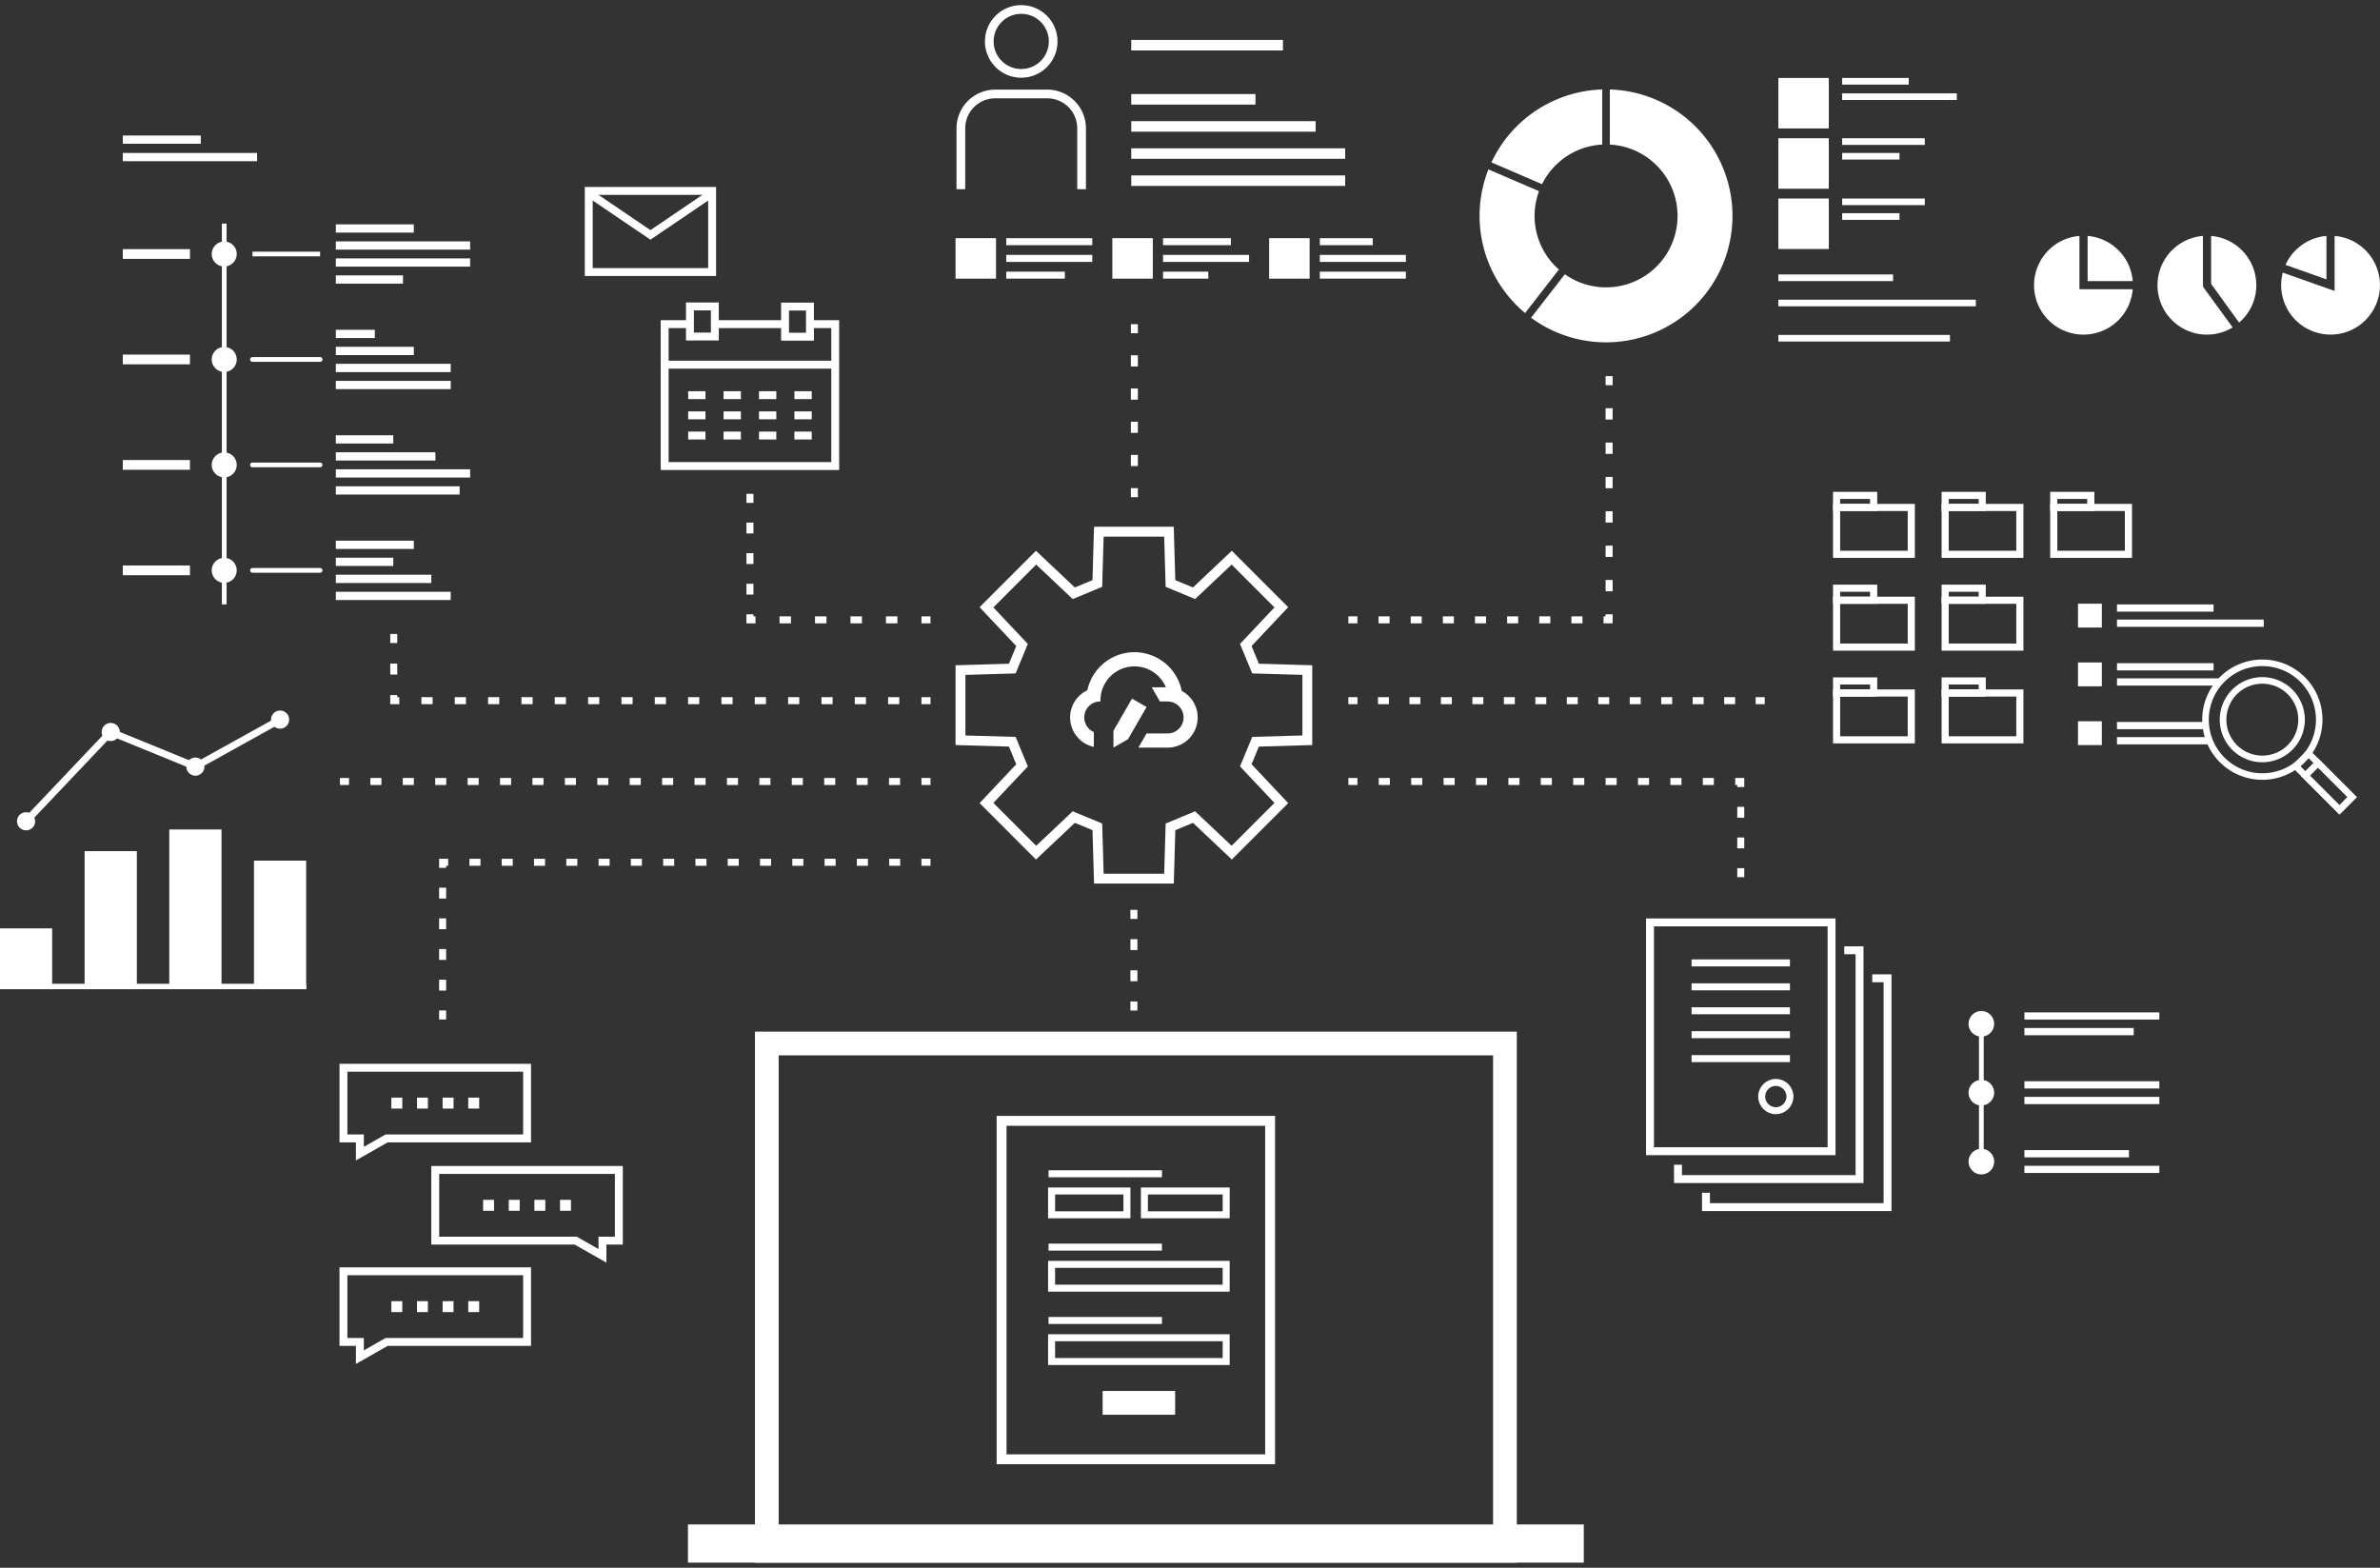 <svg viewBox="0 0 681.18 448.69" xmlns="http://www.w3.org/2000/svg"><rect x="0" y="0" width="681.18" height="448.69" fill="#333333" stroke="none"/><path d="m427.335 302.041v138.4h-204.471v-138.4zm6.79-6.79h-218.051v151.977h218.051z" fill="#fff"/><path d="m196.904 436.296h256.39v10.932h-256.39z" fill="#fff"/><path d="m323.989 199.946-5.31 9.2v4.816l4.17-2.408 5.31-9.2z" fill="#fff"/><path d="m338.221 197.737a13.794 13.794 0 0 0 -27.01-.188 8.614 8.614 0 0 0 1.862 16.21v-4.249a4.564 4.564 0 0 1 1.886-8.748h.01c0-.1-.008-.2-.008-.308a9.736 9.736 0 0 1 18.722-3.75h-4.042l2.342 4.058h2.106c.108 0 .229 0 .335.012a4.57 4.57 0 0 1 -.316 9.133h-5.949l-2.343 4.059h8.292a8.62 8.62 0 0 0 4.113-16.229z" fill="#fff"/><path d="m324.534 261.402v.586" fill="none" stroke="#fff" stroke-linecap="square" stroke-miterlimit="10" stroke-width="2.006"/><path d="m324.534 269.79v13.933" style="fill:none;stroke:#fff;stroke-linecap:square;stroke-miterlimit:10;stroke-width:2.006;stroke-dasharray:1.115 7.803"/><path d="m324.534 287.625v.585" fill="none" stroke="#fff" stroke-linecap="square" stroke-miterlimit="10" stroke-width="2.006"/><path d="m-.012 265.703h14.942v17.325h-14.942z" fill="#fff"/><path d="m24.222 243.595h14.942v39.432h-14.942z" fill="#fff"/><path d="m48.455 237.398h14.942v45.629h-14.942z" fill="#fff"/><path d="m72.689 246.311h14.942v36.716h-14.942z" fill="#fff"/><path d="m-.012 282.331h87.642" fill="none" stroke="#fff" stroke-miterlimit="10" stroke-width="1.558"/><path d="m460.751 25.608v15.768a20.448 20.448 0 1 1 -12.873 37.115l-.019.024-9.649 12.422a36.193 36.193 0 1 0 22.541-65.329z" fill="#fff"/><path d="m426.859 46.479 14.441 6.215.042.018a20.451 20.451 0 0 1 17.23-11.336v-15.768a36.2 36.2 0 0 0 -31.713 20.871z" fill="#fff"/><path d="m439.206 61.783a20.348 20.348 0 0 1 1.279-7.069l-.046-.02-14.439-6.213a36.2 36.2 0 0 0 10.5 41.113l9.644-12.415.032-.041a20.4 20.4 0 0 1 -6.97-15.355z" fill="#fff"/><circle cx="7.459" cy="235.05" fill="#fff" r="2.599"/><circle cx="31.692" cy="209.497" fill="#fff" r="2.599"/><circle cx="55.926" cy="219.405" fill="#fff" r="2.599"/><circle cx="80.16" cy="205.949" fill="#fff" r="2.599"/><path d="m386.926 177.403h.585" fill="none" stroke="#fff" stroke-linecap="square" stroke-miterlimit="10" stroke-width="2.006"/><path d="m395.561 177.403h60.373" style="fill:none;stroke:#fff;stroke-linecap:square;stroke-miterlimit:10;stroke-width:2.006;stroke-dasharray:1.15 8.05"/><path d="m459.959 177.403h.585v-.586" fill="none" stroke="#fff" stroke-linecap="square" stroke-miterlimit="10" stroke-width="2.006"/><path d="m460.544 168.216v-54.678" style="fill:none;stroke:#fff;stroke-linecap:square;stroke-miterlimit:10;stroke-width:2.006;stroke-dasharray:1.229 8.601"/><path d="m460.544 109.238v-.586" fill="none" stroke="#fff" stroke-linecap="square" stroke-miterlimit="10" stroke-width="2.006"/><path d="m386.926 200.53h.585" fill="none" stroke="#fff" stroke-linecap="square" stroke-miterlimit="10" stroke-width="2.006"/><path d="m395.393 200.53h104.154" style="fill:none;stroke:#fff;stroke-linecap:square;stroke-miterlimit:10;stroke-width:2.006;stroke-dasharray:1.126 7.882"/><path d="m503.488 200.53h.585" fill="none" stroke="#fff" stroke-linecap="square" stroke-miterlimit="10" stroke-width="2.006"/><path d="m508.981 39.564h14.44v14.445h-14.44z" fill="#fff"/><path d="m508.981 22.313h14.44v14.445h-14.44z" fill="#fff"/><path d="m7.459 235.05 24.233-25.553 24.234 9.908 24.234-13.456" fill="none" stroke="#fff" stroke-miterlimit="10" stroke-width="2.006"/><path d="m324.665 141.291v-.586" fill="none" stroke="#fff" stroke-linecap="square" stroke-miterlimit="10" stroke-width="2.006"/><path d="m324.665 132.389v-33.857" style="fill:none;stroke:#fff;stroke-linecap:square;stroke-miterlimit:10;stroke-width:2.006;stroke-dasharray:1.188 8.316"/><path d="m324.665 94.375v-.586" fill="none" stroke="#fff" stroke-linecap="square" stroke-miterlimit="10" stroke-width="2.006"/><path d="m265.317 177.403h-.586" fill="none" stroke="#fff" stroke-linecap="square" stroke-miterlimit="10" stroke-width="2.006"/><path d="m255.846 177.403h-36.175" style="fill:none;stroke:#fff;stroke-linecap:square;stroke-miterlimit:10;stroke-width:2.006;stroke-dasharray:1.269 8.885"/><path d="m215.228 177.403h-.586v-.586" fill="none" stroke="#fff" stroke-linecap="square" stroke-miterlimit="10" stroke-width="2.006"/><path d="m214.642 169.163v-22.413" style="fill:none;stroke:#fff;stroke-linecap:square;stroke-miterlimit:10;stroke-width:2.006;stroke-dasharray:1.093 7.653"/><path d="m214.642 142.923v-.586" fill="none" stroke="#fff" stroke-linecap="square" stroke-miterlimit="10" stroke-width="2.006"/><path d="m265.317 200.53h-.586" fill="none" stroke="#fff" stroke-linecap="square" stroke-miterlimit="10" stroke-width="2.006"/><path d="m256.383 200.53h-138.926" style="fill:none;stroke:#fff;stroke-linecap:square;stroke-miterlimit:10;stroke-width:2.006;stroke-dasharray:1.193 8.348"/><path d="m113.283 200.53h-.585v-.586" fill="none" stroke="#fff" stroke-linecap="square" stroke-miterlimit="10" stroke-width="2.006"/><path d="m112.698 192.051v-5.075" style="fill:none;stroke:#fff;stroke-linecap:square;stroke-miterlimit:10;stroke-width:2.006;stroke-dasharray:1.128 7.894"/><path d="m112.698 183.029v-.586" fill="none" stroke="#fff" stroke-linecap="square" stroke-miterlimit="10" stroke-width="2.006"/><path d="m265.317 246.785h-.586" fill="none" stroke="#fff" stroke-linecap="square" stroke-miterlimit="10" stroke-width="2.006"/><path d="m256.645 246.785h-125.335" style="fill:none;stroke:#fff;stroke-linecap:square;stroke-miterlimit:10;stroke-width:2.006;stroke-dasharray:1.155 8.086"/><path d="m127.267 246.785h-.585v.586" fill="none" stroke="#fff" stroke-linecap="square" stroke-miterlimit="10" stroke-width="2.006"/><path d="m126.682 255.056v31.29" style="fill:none;stroke:#fff;stroke-linecap:square;stroke-miterlimit:10;stroke-width:2.006;stroke-dasharray:1.098 7.685"/><path d="m126.682 290.189v.585" fill="none" stroke="#fff" stroke-linecap="square" stroke-miterlimit="10" stroke-width="2.006"/><path d="m265.317 223.658h-.586" fill="none" stroke="#fff" stroke-linecap="square" stroke-miterlimit="10" stroke-width="2.006"/><path d="m256.613 223.658h-153.667" style="fill:none;stroke:#fff;stroke-linecap:square;stroke-miterlimit:10;stroke-width:2.006;stroke-dasharray:1.16 8.118"/><path d="m98.887 223.658h-.586" fill="none" stroke="#fff" stroke-linecap="square" stroke-miterlimit="10" stroke-width="2.006"/><path d="m386.926 223.658h.585" fill="none" stroke="#fff" stroke-linecap="square" stroke-miterlimit="10" stroke-width="2.006"/><path d="m395.626 223.658h97.954" style="fill:none;stroke:#fff;stroke-linecap:square;stroke-miterlimit:10;stroke-width:2.006;stroke-dasharray:1.159 8.115"/><path d="m497.638 223.658h.585v.585" fill="none" stroke="#fff" stroke-linecap="square" stroke-miterlimit="10" stroke-width="2.006"/><path d="m498.223 231.92v13.709" style="fill:none;stroke:#fff;stroke-linecap:square;stroke-miterlimit:10;stroke-width:2.006;stroke-dasharray:1.097 7.677"/><path d="m498.223 249.468v.585" fill="none" stroke="#fff" stroke-linecap="square" stroke-miterlimit="10" stroke-width="2.006"/><path d="m647.512 190.637a15.334 15.334 0 1 1 -10.839 4.491 15.224 15.224 0 0 1 10.839-4.491m0-1.876a17.211 17.211 0 1 0 12.165 5.041 17.148 17.148 0 0 0 -12.165-5.041z" fill="#fff"/><path d="m647.5 193.8v1.876a10.288 10.288 0 1 1 -7.273 3.014 10.227 10.227 0 0 1 7.273-3.014zm0 0a12.177 12.177 0 1 0 8.6 3.564 12.119 12.119 0 0 0 -8.6-3.564z" fill="#fff"/><path d="m662.716 214.904h5.146v17.7h-5.146z" fill="none" stroke="#fff" stroke-linecap="round" stroke-miterlimit="10" stroke-width="1.876" transform="matrix(.707 -.707 .707 .707 36.59 535.864)"/><path d="m664.086 218.215h5.146v13.821h-5.146z" fill="none" stroke="#fff" stroke-linecap="round" stroke-miterlimit="10" stroke-width="1.876" transform="matrix(.707 -.707 .707 .707 36.022 537.235)"/><path d="m594.747 172.78h6.818v6.82h-6.818z" fill="#fff"/><path d="m594.747 189.601h6.818v6.82h-6.818z" fill="#fff"/><path d="m594.747 206.422h6.818v6.82h-6.818z" fill="#fff"/><path d="m525.651 145.235h21.377v13.407h-21.377z" fill="none" stroke="#fff" stroke-miterlimit="10" stroke-width="2.037"/><path d="m525.651 141.786h10.606v3.449h-10.606z" fill="none" stroke="#fff" stroke-miterlimit="10" stroke-width="2.037"/><path d="m556.727 145.235h21.377v13.407h-21.377z" fill="none" stroke="#fff" stroke-miterlimit="10" stroke-width="2.037"/><path d="m556.727 141.786h10.606v3.449h-10.606z" fill="none" stroke="#fff" stroke-miterlimit="10" stroke-width="2.037"/><path d="m525.651 198.336h21.377v13.407h-21.377z" fill="none" stroke="#fff" stroke-miterlimit="10" stroke-width="2.037"/><path d="m525.651 194.888h10.606v3.449h-10.606z" fill="none" stroke="#fff" stroke-miterlimit="10" stroke-width="2.037"/><path d="m556.727 198.336h21.377v13.407h-21.377z" fill="none" stroke="#fff" stroke-miterlimit="10" stroke-width="2.037"/><path d="m556.727 194.888h10.606v3.449h-10.606z" fill="none" stroke="#fff" stroke-miterlimit="10" stroke-width="2.037"/><path d="m525.651 171.792h21.377v13.407h-21.377z" fill="none" stroke="#fff" stroke-miterlimit="10" stroke-width="2.037"/><path d="m525.651 168.343h10.606v3.449h-10.606z" fill="none" stroke="#fff" stroke-miterlimit="10" stroke-width="2.037"/><path d="m556.727 171.792h21.377v13.407h-21.377z" fill="none" stroke="#fff" stroke-miterlimit="10" stroke-width="2.037"/><path d="m556.727 168.343h10.606v3.449h-10.606z" fill="none" stroke="#fff" stroke-miterlimit="10" stroke-width="2.037"/><path d="m587.803 145.235h21.377v13.407h-21.377z" fill="none" stroke="#fff" stroke-miterlimit="10" stroke-width="2.037"/><path d="m587.803 141.786h10.606v3.449h-10.606z" fill="none" stroke="#fff" stroke-miterlimit="10" stroke-width="2.037"/><path d="m64.177 64v108.981" fill="none" stroke="#fff" stroke-linejoin="round" stroke-width="1.352"/><circle cx="64.177" cy="72.697" fill="#fff" r="3.586"/><path d="m72.262 72.697h19.358" fill="none" stroke="#fff" stroke-linejoin="round" stroke-width="1.352"/><path d="m35.145 71.306h19.218v2.783h-19.218z" fill="#fff"/><path d="m35.145 101.485h19.218v2.783h-19.218z" fill="#fff"/><path d="m35.145 131.665h19.218v2.783h-19.218z" fill="#fff"/><circle cx="64.177" cy="102.877" fill="#fff" r="3.586"/><path d="m72.262 102.877h19.358" fill="none" stroke="#fff" stroke-linecap="round" stroke-linejoin="round" stroke-width="1.352"/><circle cx="64.177" cy="133.057" fill="#fff" r="3.586"/><path d="m72.262 133.057h19.358" fill="none" stroke="#fff" stroke-linecap="round" stroke-linejoin="round" stroke-width="1.352"/><circle cx="64.177" cy="163.237" fill="#fff" r="3.586"/><path d="m72.262 163.237h19.358" fill="none" stroke="#fff" stroke-linecap="round" stroke-linejoin="round" stroke-width="1.352"/><path d="m35.145 161.845h19.218v2.783h-19.218z" fill="#fff"/><path d="m273.488 68.164h11.582v11.586h-11.582z" fill="#fff"/><path d="m318.364 68.164h11.582v11.586h-11.582z" fill="#fff"/><path d="m363.241 68.164h11.582v11.586h-11.582z" fill="#fff"/><path d="m333.2 153.585.418 14.367 8.437 3.5 10.45-9.866 12.254 12.257-9.859 10.451 3.5 8.44 14.364.415v17.335l-14.363.417-3.5 8.441 9.859 10.458-12.253 12.258-10.452-9.864-8.437 3.5-.415 14.368h-17.329l-.418-14.368-8.437-3.5-10.45 9.867-12.254-12.261 9.861-10.455-3.5-8.441-14.364-.414v-17.336l14.363-.418 3.5-8.44-9.863-10.453 12.253-12.258 10.452 9.864 8.437-3.5.415-14.368h17.331m2.748-2.829h-22.827l-.08 2.747-.362 12.537-5.053 2.094-9.119-8.606-2-1.887-1.943 1.944-12.254 12.257-1.942 1.944 1.885 2 8.607 9.121-2.094 5.057-12.532.364-2.747.08v22.831l2.748.08 12.532.361 2.094 5.057-8.605 9.123-1.885 2 1.943 1.943 12.253 12.257 1.945 1.944 2-1.888 9.118-8.609 5.053 2.094.364 12.537.08 2.747h22.826l.079-2.747.362-12.538 5.053-2.093 9.119 8.606 2 1.887 1.944-1.944 12.251-12.252 1.943-1.943-1.886-2-8.607-9.122 2.094-5.056 12.532-.364 2.747-.08v-22.835l-2.748-.08-12.532-.362-2.094-5.058 8.605-9.123 1.885-2-1.942-1.943-12.258-12.252-1.944-1.945-2 1.888-9.118 8.608-5.053-2.093-.364-12.538-.08-2.746z" fill="#fff"/><circle cx="292.286" cy="11.856" fill="none" r="9.147" stroke="#fff" stroke-miterlimit="10" stroke-width="2.49"/><path d="m275.009 54.154v-17.417a9.844 9.844 0 0 1 9.843-9.845h14.868a9.843 9.843 0 0 1 9.842 9.845v17.417" fill="none" stroke="#fff" stroke-miterlimit="10" stroke-width="2.49"/><path d="m605.903 174.02h27.64" fill="none" stroke="#fff" stroke-linejoin="round" stroke-width="2.063"/><path d="m527.235 23.261h19.063" fill="none" stroke="#fff" stroke-linejoin="round" stroke-width="1.896"/><path d="m527.235 27.661h32.825" fill="none" stroke="#fff" stroke-linejoin="round" stroke-width="1.896"/><path d="m527.235 44.72h16.412" fill="none" stroke="#fff" stroke-linejoin="round" stroke-width="1.896"/><path d="m527.235 40.513h23.66" fill="none" stroke="#fff" stroke-linejoin="round" stroke-width="1.896"/><path d="m508.981 56.816h14.44v14.445h-14.44z" fill="#fff"/><g fill="none" stroke="#fff"><path d="m527.235 61.972h16.412" stroke-linejoin="round" stroke-width="1.896"/><path d="m527.235 57.764h23.66" stroke-linejoin="round" stroke-width="1.896"/><path d="m508.981 86.718h56.521" stroke-linejoin="round" stroke-width="1.896"/><path d="m508.981 96.8h49.114" stroke-linejoin="round" stroke-width="1.896"/><path d="m508.981 79.497h32.825" stroke-linejoin="round" stroke-width="1.896"/><path d="m323.773 12.933h43.419" stroke-linejoin="round" stroke-width="3.009"/><path d="m323.773 28.43h35.558" stroke-linejoin="round" stroke-width="3.009"/><path d="m287.994 69.167h24.627" stroke-linejoin="round" stroke-width="2.006"/><path d="m96.119 65.391h22.322" stroke-linejoin="round" stroke-width="2.364"/><path d="m35.145 44.952h38.437" stroke-linejoin="round" stroke-width="2.364"/><path d="m35.145 39.967h22.322" stroke-linejoin="round" stroke-width="2.364"/><path d="m96.119 95.571h11.161" stroke-linejoin="round" stroke-width="2.364"/><path d="m96.119 125.751h16.441" stroke-linejoin="round" stroke-width="2.364"/><path d="m96.119 155.931h22.322" stroke-linejoin="round" stroke-width="2.364"/><path d="m96.119 160.801h16.441" stroke-linejoin="round" stroke-width="2.364"/><path d="m96.119 165.672h27.334" stroke-linejoin="round" stroke-width="2.364"/><path d="m96.119 170.543h32.881" stroke-linejoin="round" stroke-width="2.364"/><path d="m96.119 130.621h28.505" stroke-linejoin="round" stroke-width="2.364"/><path d="m96.119 135.492h38.437" stroke-linejoin="round" stroke-width="2.364"/><path d="m96.119 140.363h35.438" stroke-linejoin="round" stroke-width="2.364"/><path d="m96.119 70.262h38.437" stroke-linejoin="round" stroke-width="2.364"/><path d="m96.119 75.132h38.437" stroke-linejoin="round" stroke-width="2.364"/><path d="m96.119 105.312h32.881" stroke-linejoin="round" stroke-width="2.364"/><path d="m96.119 110.183h32.881" stroke-linejoin="round" stroke-width="2.364"/><path d="m96.119 80.003h19.219" stroke-linejoin="round" stroke-width="2.364"/><path d="m96.119 100.441h22.322" stroke-linejoin="round" stroke-width="2.364"/><path d="m287.994 73.957h24.627" stroke-linejoin="round" stroke-width="2.006"/><path d="m287.994 78.747h16.776" stroke-linejoin="round" stroke-width="2.006"/><path d="m332.87 69.167h19.429" stroke-linejoin="round" stroke-width="2.006"/><path d="m332.87 73.957h24.627" stroke-linejoin="round" stroke-width="2.006"/><path d="m332.87 78.747h12.96" stroke-linejoin="round" stroke-width="2.006"/><path d="m377.747 69.167h15.155" stroke-linejoin="round" stroke-width="2.006"/><path d="m377.747 73.957h24.627" stroke-linejoin="round" stroke-width="2.006"/><path d="m377.747 78.747h24.627" stroke-linejoin="round" stroke-width="2.006"/><path d="m323.773 36.189h52.77" stroke-linejoin="round" stroke-width="3.009"/><path d="m323.773 43.948h61.227" stroke-linejoin="round" stroke-width="3.009"/><path d="m323.773 51.706h61.227" stroke-linejoin="round" stroke-width="3.009"/><path d="m605.903 178.36h42.001" stroke-linejoin="round" stroke-width="2.063"/><path d="m605.903 190.841h27.64" stroke-linejoin="round" stroke-width="2.063"/><path d="m605.903 195.181h29.154" stroke-linejoin="round" stroke-width="2.063"/><path d="m605.903 207.662h25.039" stroke-linejoin="round" stroke-width="2.063"/><path d="m579.405 290.774h38.621" stroke-linejoin="round" stroke-width="2.063"/><path d="m579.405 295.251h31.285" stroke-linejoin="round" stroke-width="2.063"/><path d="m579.405 310.487h38.621" stroke-linejoin="round" stroke-width="2.063"/><path d="m579.405 314.963h38.621" stroke-linejoin="round" stroke-width="2.063"/><path d="m579.405 330.199h29.923" stroke-linejoin="round" stroke-width="2.063"/><path d="m579.405 334.676h38.621" stroke-linejoin="round" stroke-width="2.063"/><path d="m605.903 212.002h26.084" stroke-linejoin="round" stroke-width="2.063"/><path d="m286.665 320.786h76.853v96.861h-76.853z" stroke-width="2.829"/><path d="m300.977 340.859h21.558v6.808h-21.558z" stroke-linecap="round" stroke-width="2.002"/><path d="m327.539 340.859h23.409v6.808h-23.409z" stroke-linecap="round" stroke-width="2.002"/><path d="m300.106 335.933h32.457" stroke-miterlimit="10" stroke-width="2.002"/><path d="m300.977 361.863h49.961v6.808h-49.961z" stroke-linecap="round" stroke-width="2.002"/><path d="m300.106 356.927h32.457" stroke-miterlimit="10" stroke-width="2.002"/><path d="m300.977 382.857h49.961v6.808h-49.961z" stroke-linecap="round" stroke-width="2.002"/><path d="m300.106 377.921h32.457" stroke-miterlimit="10" stroke-width="2.002"/></g><path d="m315.579 398.095h20.757v6.808h-20.757z" fill="#fff"/><path d="m595.158 82.782v-15.257a14.146 14.146 0 1 0 15.252 15.257z" fill="#fff"/><path d="m597.5 80.45h12.91a14.133 14.133 0 0 0 -12.91-12.925z" fill="#fff"/><path d="m630.727 82.332a1.2 1.2 0 0 1 -.22-.681v-14.126a14.146 14.146 0 1 0 8.5 26.18z" fill="#fff"/><path d="m632.849 67.525v13.716l8.006 11.092a14.136 14.136 0 0 0 -8.006-24.808z" fill="#fff"/><path d="m668.187 67.525v15.739l-14.832-5.247a14.14 14.14 0 1 0 14.832-10.492z" fill="#fff"/><path d="m665.856 79.959v-12.434a14.141 14.141 0 0 0 -11.72 8.289z" fill="#fff"/><path d="m168.509 54.64h35.309v23.217h-35.309z" fill="none" stroke="#fff" stroke-miterlimit="10" stroke-width="2.263"/><path d="m168.509 55.254 17.654 11.973 17.655-11.973" fill="none" stroke="#fff" stroke-miterlimit="10" stroke-width="2.263"/><path d="m472.247 263.989h51.963v65.485h-51.963z" fill="none" stroke="#fff" stroke-miterlimit="10" stroke-width="2.263"/><path d="m527.844 271.969h4.377v65.484h-51.962v-4.104" fill="none" stroke="#fff" stroke-miterlimit="10" stroke-width="2.263"/><path d="m535.855 279.988h4.378v65.485h-51.963v-4.105" fill="none" stroke="#fff" stroke-miterlimit="10" stroke-width="2.263"/><circle cx="567.085" cy="293.013" fill="#fff" r="3.674"/><circle cx="567.085" cy="312.725" fill="#fff" r="3.674"/><circle cx="567.085" cy="332.448" fill="#fff" r="3.674"/><path d="m567.085 293.013v39.435" fill="none" stroke="#fff" stroke-linejoin="round" stroke-width="1.352"/><path d="m484.147 275.583h28.153" fill="none" stroke="#fff" stroke-miterlimit="10" stroke-width="2.002"/><path d="m484.147 282.431h28.153" fill="none" stroke="#fff" stroke-miterlimit="10" stroke-width="2.002"/><path d="m484.147 289.278h28.153" fill="none" stroke="#fff" stroke-miterlimit="10" stroke-width="2.002"/><path d="m484.147 296.126h28.153" fill="none" stroke="#fff" stroke-miterlimit="10" stroke-width="2.002"/><path d="m484.147 302.974h28.153" fill="none" stroke="#fff" stroke-miterlimit="10" stroke-width="2.002"/><circle cx="508.257" cy="313.836" fill="none" r="4.044" stroke="#fff" stroke-miterlimit="10" stroke-width="2.002"/><path d="m150.854 305.587v20.223h-40.193l-7.661 4.355v-4.355h-4.7v-20.223z" fill="none" stroke="#fff" stroke-linecap="square" stroke-width="2.263"/><path d="m112.009 314.141h3.128v3.129h-3.128z" fill="#fff"/><path d="m119.345 314.141h3.128v3.129h-3.128z" fill="#fff"/><path d="m126.682 314.141h3.128v3.129h-3.128z" fill="#fff"/><path d="m134.018 314.141h3.128v3.129h-3.128z" fill="#fff"/><path d="m150.854 363.838v20.223h-40.193l-7.661 4.355v-4.355h-4.7v-20.223z" fill="none" stroke="#fff" stroke-linecap="square" stroke-width="2.263"/><path d="m112.009 372.393h3.128v3.129h-3.128z" fill="#fff"/><path d="m119.345 372.393h3.128v3.129h-3.128z" fill="#fff"/><path d="m126.682 372.393h3.128v3.129h-3.128z" fill="#fff"/><path d="m134.018 372.393h3.128v3.129h-3.128z" fill="#fff"/><path d="m177.121 334.84v20.224h-4.694v4.355l-7.666-4.355h-40.193v-20.224z" fill="none" stroke="#fff" stroke-linecap="square" stroke-width="2.263"/><path d="m160.285 343.395h3.128v3.129h-3.128z" fill="#fff" transform="matrix(-1 0 0 -1 323.698 689.919)"/><path d="m152.948 343.395h3.128v3.129h-3.128z" fill="#fff" transform="matrix(-1 0 0 -1 309.025 689.919)"/><path d="m145.612 343.395h3.128v3.129h-3.128z" fill="#fff" transform="matrix(-1 0 0 -1 294.352 689.919)"/><path d="m138.276 343.395h3.128v3.129h-3.128z" fill="#fff" transform="matrix(-1 0 0 -1 279.679 689.919)"/><path d="m204.595 92.769h20.095" fill="none" stroke="#fff" stroke-miterlimit="10" stroke-width="2.263"/><path d="m231.816 92.769h7.234v40.611h-48.815v-40.611h7.234" fill="none" stroke="#fff" stroke-miterlimit="10" stroke-width="2.263"/><path d="m197.469 87.699h7.126v8.617h-7.126z" fill="none" stroke="#fff" stroke-miterlimit="10" stroke-width="2.263"/><path d="m224.69 87.743h7.126v8.617h-7.126z" fill="none" stroke="#fff" stroke-miterlimit="10" stroke-width="2.263"/><path d="m190.235 104.368h48.815" fill="none" stroke="#fff" stroke-miterlimit="10" stroke-width="2.263"/><path d="m196.961 113.097h4.954" fill="none" stroke="#fff" stroke-miterlimit="10" stroke-width="2.263"/><path d="m196.961 118.874h4.954" fill="none" stroke="#fff" stroke-miterlimit="10" stroke-width="2.263"/><path d="m196.961 124.652h4.954" fill="none" stroke="#fff" stroke-miterlimit="10" stroke-width="2.263"/><path d="m207.097 118.874h4.954" fill="none" stroke="#fff" stroke-miterlimit="10" stroke-width="2.263"/><path d="m207.097 113.097h4.954" fill="none" stroke="#fff" stroke-miterlimit="10" stroke-width="2.263"/><path d="m207.097 124.652h4.954" fill="none" stroke="#fff" stroke-miterlimit="10" stroke-width="2.263"/><path d="m217.233 113.097h4.955" fill="none" stroke="#fff" stroke-miterlimit="10" stroke-width="2.263"/><path d="m217.233 118.874h4.955" fill="none" stroke="#fff" stroke-miterlimit="10" stroke-width="2.263"/><path d="m217.233 124.652h4.955" fill="none" stroke="#fff" stroke-miterlimit="10" stroke-width="2.263"/><path d="m227.37 113.097h4.954" fill="none" stroke="#fff" stroke-miterlimit="10" stroke-width="2.263"/><path d="m227.37 118.874h4.954" fill="none" stroke="#fff" stroke-miterlimit="10" stroke-width="2.263"/><path d="m227.37 124.652h4.954" fill="none" stroke="#fff" stroke-miterlimit="10" stroke-width="2.263"/></svg>